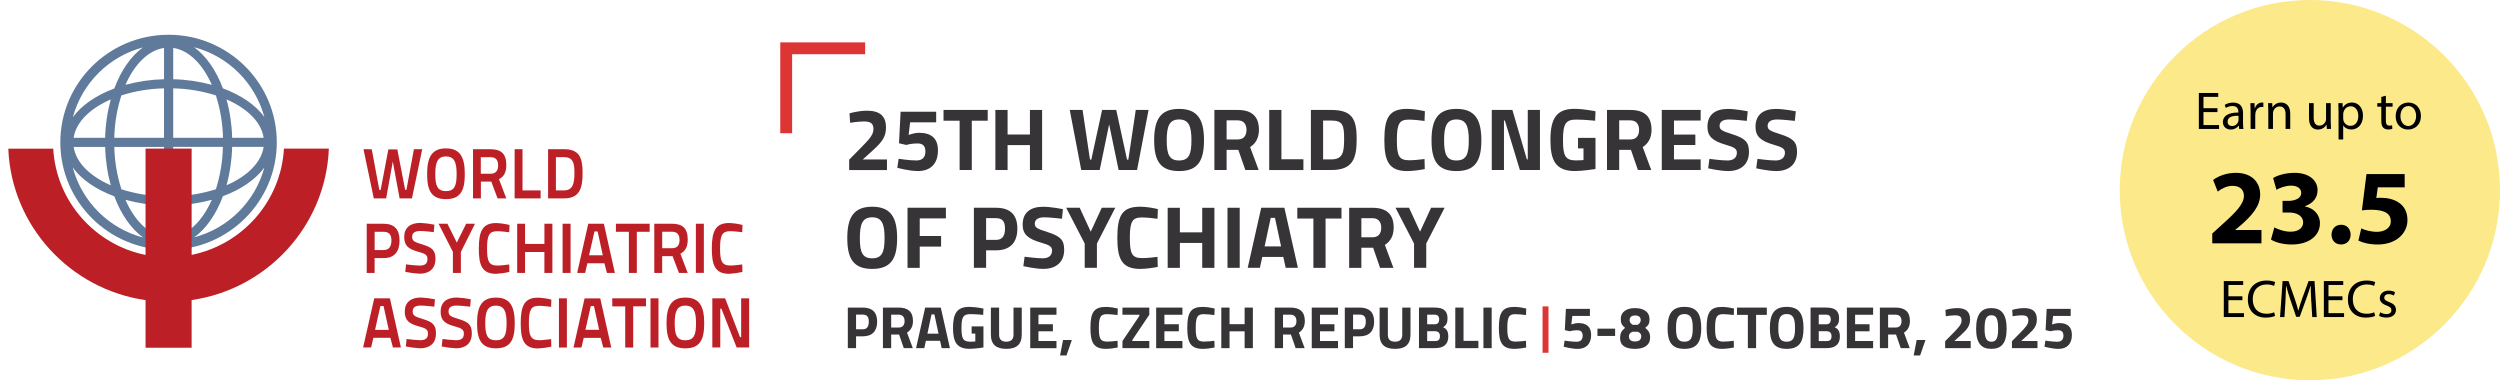 <?xml version="1.0" encoding="UTF-8"?><svg id="Layer_2" xmlns="http://www.w3.org/2000/svg" width="843.75" height="128.35" xmlns:xlink="http://www.w3.org/1999/xlink" viewBox="0 0 843.75 128.35"><defs><clipPath id="clippath"><rect width="702.78" height="128.35" fill="none"/></clipPath><clipPath id="clippath-1"><rect x="2.8" y="11.74" width="250.05" height="105.81" fill="none"/></clipPath></defs><g id="Layer_1-2"><g clip-path="url(#clippath)"><path d="M286.59,57.38v-3.49l4.2-4.26c2.56-2.62,4-4.14,4-6.05s-.92-2.59-3.22-2.59c-2.03,0-4.65.45-4.65.45l-.21-3.19s2.92-.89,5.9-.89c4.5,0,6.41,1.97,6.41,5.64,0,3.04-1.16,4.77-4.41,7.72l-3.43,3.1h8.17v3.58h-12.76,0Z" fill="#363436"/><path d="M315.96,37.7v3.58h-8.79l-.51,4.26s1.85-.72,3.52-.72c4.03,0,6.38,1.79,6.38,5.93,0,4.44-2.45,6.98-6.74,6.98-3.07,0-6.98-1.1-6.98-1.1l.45-3.04s3.61.57,6.02.57c1.94,0,3.01-1.07,3.01-2.95,0-2-.87-2.8-2.74-2.8-2.09,0-3.73.51-3.73.51l-2.44-.57.54-10.64h12.02,0Z" fill="#363436"/><path d="M318.44,37.1h14.91v3.64h-5.37v16.64h-4.11v-16.64h-5.43v-3.64h0Z" fill="#363436"/><path d="M347.6,48.97h-7.54v8.41h-4.12v-20.27h4.12v8.29h7.54v-8.29h4.11v20.27h-4.11v-8.41Z" fill="#363436"/><path d="M365.37,37.1l2.5,16.76h.45l3.64-16.76h4.77l3.64,16.76h.45l2.5-16.76h4.32l-3.88,20.27h-6.23l-3.19-15.41-3.19,15.41h-6.23l-3.88-20.27h4.32,0Z" fill="#363436"/><path d="M389.53,47.36c0-6.86,2.03-10.61,8.41-10.61s8.41,3.76,8.41,10.61-2.03,10.38-8.41,10.38-8.41-3.52-8.41-10.38ZM402.11,47.36c0-4.68-.83-7.04-4.17-7.04s-4.17,2.36-4.17,7.04.83,6.8,4.17,6.8,4.17-2.12,4.17-6.8Z" fill="#363436"/><path d="M413.98,50.58v6.8h-4.12v-20.27h7.87c4.62,0,7.16,2.06,7.16,6.68,0,2.8-1.13,4.68-2.98,5.84l2.89,7.75h-4.5l-2.36-6.8h-3.96ZM417.74,40.62h-3.76v6.44h3.82c2.06,0,2.89-1.43,2.89-3.22,0-1.94-.98-3.22-2.95-3.22Z" fill="#363436"/><path d="M428.36,57.38v-20.27h4.12v16.64h7.42v3.64h-11.54,0Z" fill="#363436"/><path d="M442.43,57.38v-20.27h6.83c7.07,0,8.62,3.01,8.62,9.75s-1.34,10.52-8.62,10.52h-6.83ZM449.26,40.68h-2.71v13.12h2.71c4,0,4.38-2.45,4.38-6.95s-.39-6.17-4.38-6.17h0Z" fill="#363436"/><path d="M480.87,57.05c-1.37.3-4.05.69-5.9.69-6.26,0-7.75-3.4-7.75-10.5,0-7.69,1.73-10.5,7.75-10.5,2.12,0,4.68.51,5.93.8l-.12,3.28c-1.37-.21-3.88-.45-5.22-.45-3.13,0-4.12,1.1-4.12,6.86,0,5.46.72,6.86,4.23,6.86,1.37,0,3.91-.24,5.1-.42l.09,3.37h0Z" fill="#363436"/><path d="M483.14,47.36c0-6.86,2.03-10.61,8.41-10.61s8.41,3.76,8.41,10.61-2.03,10.38-8.41,10.38-8.41-3.52-8.41-10.38ZM495.72,47.36c0-4.68-.83-7.04-4.17-7.04s-4.17,2.36-4.17,7.04.83,6.8,4.17,6.8,4.17-2.12,4.17-6.8Z" fill="#363436"/><path d="M503.48,37.1h6.95l4.89,16.7h.3v-16.7h4.11v20.27h-6.77l-5.07-16.7h-.3v16.7h-4.12v-20.27h0Z" fill="#363436"/><path d="M532.58,46.52h5.9v10.52s-4.26.69-6.92.69c-6.62,0-8.29-3.7-8.29-10.5,0-7.39,2.15-10.5,8.14-10.5,3.13,0,7.07.83,7.07.83l-.12,3.19s-3.58-.39-6.29-.39c-3.52,0-4.56,1.16-4.56,6.86,0,5.4.75,6.92,4.44,6.92,1.22,0,2.48-.12,2.48-.12v-3.94h-1.85v-3.58h0Z" fill="#363436"/><path d="M546.48,50.58v6.8h-4.12v-20.27h7.87c4.62,0,7.16,2.06,7.16,6.68,0,2.8-1.13,4.68-2.98,5.84l2.89,7.75h-4.5l-2.36-6.8h-3.96ZM550.24,40.62h-3.76v6.44h3.82c2.06,0,2.89-1.43,2.89-3.22,0-1.94-.98-3.22-2.95-3.22h0Z" fill="#363436"/><path d="M560.85,37.1h13.12v3.58h-9v4.74h7.21v3.52h-7.21v4.86h9v3.58h-13.12v-20.27Z" fill="#363436"/><path d="M589.54,40.8s-4.2-.48-5.93-.48c-2.21,0-3.25.81-3.25,2.15s.81,1.73,4.2,2.8c4.38,1.4,5.72,2.62,5.72,5.99,0,4.41-3.01,6.47-7.01,6.47-2.77,0-6.77-.92-6.77-.92l.42-3.19s4,.54,6.11.54,3.16-1.04,3.16-2.62c0-1.25-.72-1.82-3.64-2.65-4.56-1.31-6.29-2.86-6.29-6.11,0-4.2,2.8-6.02,6.92-6.02,2.71,0,6.68.8,6.68.8,0,0-.33,3.25-.33,3.25Z" fill="#363436"/><path d="M605.76,40.8s-4.2-.48-5.93-.48c-2.21,0-3.25.81-3.25,2.15s.81,1.73,4.2,2.8c4.38,1.4,5.72,2.62,5.72,5.99,0,4.41-3.01,6.47-7.01,6.47-2.77,0-6.77-.92-6.77-.92l.42-3.19s4,.54,6.11.54,3.16-1.04,3.16-2.62c0-1.25-.72-1.82-3.64-2.65-4.56-1.31-6.29-2.86-6.29-6.11,0-4.2,2.8-6.02,6.92-6.02,2.71,0,6.68.8,6.68.8,0,0-.33,3.25-.33,3.25Z" fill="#363436"/><path d="M285.96,80.38c0-6.86,2.03-10.61,8.41-10.61s8.41,3.76,8.41,10.61-2.03,10.38-8.41,10.38-8.41-3.52-8.41-10.38ZM298.54,80.38c0-4.68-.83-7.04-4.17-7.04s-4.17,2.36-4.17,7.04.83,6.8,4.17,6.8,4.17-2.12,4.17-6.8Z" fill="#363436"/><path d="M306.3,70.12h12.94v3.58h-8.83v5.96h7.21v3.58h-7.21v7.16h-4.12v-20.27Z" fill="#363436"/><path d="M332.81,84.49v5.9h-4.12v-20.27h7.45c4.77,0,7.22,2.33,7.22,7.04s-2.45,7.33-7.22,7.33c0,0-3.34,0-3.34,0ZM336.12,80.97c2.06,0,3.07-1.25,3.07-3.82s-1.01-3.52-3.07-3.52h-3.31v7.33s3.31,0,3.31,0Z" fill="#363436"/><path d="M358.42,73.82s-4.2-.48-5.93-.48c-2.21,0-3.25.81-3.25,2.15s.81,1.73,4.2,2.8c4.38,1.4,5.72,2.62,5.72,5.99,0,4.41-3.01,6.47-7.01,6.47-2.77,0-6.77-.92-6.77-.92l.42-3.19s4,.54,6.11.54,3.16-1.04,3.16-2.62c0-1.25-.72-1.82-3.64-2.65-4.56-1.31-6.29-2.86-6.29-6.11,0-4.2,2.8-6.02,6.92-6.02,2.71,0,6.68.8,6.68.8l-.33,3.25h0Z" fill="#363436"/><path d="M370.2,90.39h-4.11v-8.2l-6.26-12.08h4.56l3.73,8.08,3.73-8.08h4.56l-6.2,12.08v8.2h0Z" fill="#363436"/><path d="M390.75,90.07c-1.37.3-4.05.69-5.9.69-6.26,0-7.75-3.4-7.75-10.5,0-7.69,1.73-10.5,7.75-10.5,2.12,0,4.68.51,5.93.8l-.12,3.28c-1.37-.21-3.88-.45-5.22-.45-3.13,0-4.12,1.1-4.12,6.86,0,5.46.72,6.86,4.23,6.86,1.37,0,3.91-.24,5.1-.42l.09,3.37h0Z" fill="#363436"/><path d="M405.75,81.99h-7.54v8.41h-4.12v-20.27h4.12v8.29h7.54v-8.29h4.11v20.27h-4.11v-8.41Z" fill="#363436"/><path d="M414.28,70.12h4.12v20.27h-4.12v-20.27Z" fill="#363436"/><path d="M425.67,70.12h7.81l4.56,20.27h-4.12l-.8-3.67h-7.1l-.81,3.67h-4.11l4.56-20.27h0ZM426.81,83.15h5.55l-2.06-9.63h-1.43l-2.06,9.63h0Z" fill="#363436"/><path d="M437.84,70.12h14.91v3.64h-5.37v16.64h-4.11v-16.64h-5.43v-3.64h0Z" fill="#363436"/><path d="M459.46,83.6v6.8h-4.12v-20.27h7.87c4.62,0,7.16,2.06,7.16,6.68,0,2.8-1.13,4.68-2.98,5.84l2.89,7.75h-4.5l-2.36-6.8h-3.96ZM463.22,73.64h-3.76v6.44h3.82c2.06,0,2.89-1.43,2.89-3.22,0-1.94-.98-3.22-2.95-3.22Z" fill="#363436"/><path d="M481.35,90.39h-4.11v-8.2l-6.26-12.08h4.56l3.73,8.08,3.73-8.08h4.56l-6.2,12.08v8.2h0Z" fill="#363436"/><path d="M288.92,113.51v3.99h-2.78v-13.69h5.03c3.22,0,4.87,1.57,4.87,4.75s-1.65,4.95-4.87,4.95h-2.25,0ZM291.15,111.14c1.39,0,2.07-.84,2.07-2.58s-.68-2.38-2.07-2.38h-2.23v4.95h2.23Z" fill="#363436"/><path d="M300.77,112.91v4.59h-2.78v-13.69h5.31c3.12,0,4.83,1.39,4.83,4.51,0,1.89-.76,3.16-2.01,3.95l1.95,5.23h-3.04l-1.59-4.59h-2.68ZM303.31,106.19h-2.54v4.35h2.58c1.39,0,1.95-.97,1.95-2.17,0-1.31-.66-2.17-1.99-2.17h0Z" fill="#363436"/><path d="M312.25,103.81h5.27l3.08,13.69h-2.78l-.54-2.48h-4.79l-.54,2.48h-2.78l3.08-13.69h0ZM313.01,112.61h3.74l-1.39-6.5h-.97l-1.39,6.5Z" fill="#363436"/><path d="M327.93,110.17h3.98v7.1s-2.88.46-4.67.46c-4.47,0-5.6-2.5-5.6-7.08,0-4.99,1.45-7.08,5.5-7.08,2.11,0,4.77.56,4.77.56l-.08,2.15s-2.42-.26-4.25-.26c-2.38,0-3.08.79-3.08,4.63,0,3.64.5,4.67,3,4.67.83,0,1.67-.08,1.67-.08v-2.66h-1.25v-2.42h0Z" fill="#363436"/><path d="M339.62,115.32c1.63,0,2.44-.79,2.44-2.39v-9.12h2.78v9.06c0,3.42-1.79,4.87-5.21,4.87s-5.21-1.45-5.21-4.87v-9.06h2.78v9.12c0,1.63.8,2.39,2.43,2.39h0Z" fill="#363436"/><path d="M347.7,103.81h8.86v2.42h-6.08v3.2h4.87v2.38h-4.87v3.28h6.08v2.42h-8.86v-13.69Z" fill="#363436"/><path d="M358.77,114.74h2.98l-1.81,5.23h-2.17l1.01-5.23Z" fill="#363436"/><path d="M377.24,117.28c-.93.2-2.74.46-3.99.46-4.23,0-5.23-2.29-5.23-7.08,0-5.19,1.17-7.08,5.23-7.08,1.43,0,3.16.34,4,.54l-.08,2.21c-.93-.14-2.62-.3-3.52-.3-2.11,0-2.78.74-2.78,4.63,0,3.68.48,4.63,2.86,4.63.93,0,2.64-.16,3.44-.28l.06,2.27h0Z" fill="#363436"/><path d="M378.83,103.81h9.06v2.42l-5.72,8.49v.36h5.72v2.42h-9.06v-2.4l5.72-8.51v-.36h-5.72v-2.42Z" fill="#363436"/><path d="M390.21,103.81h8.86v2.42h-6.08v3.2h4.87v2.38h-4.87v3.28h6.08v2.42h-8.86v-13.69Z" fill="#363436"/><path d="M409.93,117.28c-.93.2-2.74.46-3.99.46-4.23,0-5.23-2.29-5.23-7.08,0-5.19,1.17-7.08,5.23-7.08,1.43,0,3.16.34,4,.54l-.08,2.21c-.93-.14-2.62-.3-3.52-.3-2.11,0-2.78.74-2.78,4.63,0,3.68.48,4.63,2.86,4.63.93,0,2.64-.16,3.44-.28l.06,2.27h0Z" fill="#363436"/><path d="M420.06,111.82h-5.09v5.68h-2.78v-13.69h2.78v5.6h5.09v-5.6h2.78v13.69h-2.78v-5.68Z" fill="#363436"/><path d="M433.02,112.91v4.59h-2.78v-13.69h5.31c3.12,0,4.83,1.39,4.83,4.51,0,1.89-.76,3.16-2.01,3.95l1.95,5.23h-3.04l-1.59-4.59h-2.68ZM435.56,106.19h-2.54v4.35h2.58c1.39,0,1.95-.97,1.95-2.17,0-1.31-.66-2.17-1.99-2.17h0Z" fill="#363436"/><path d="M442.72,103.81h8.86v2.42h-6.08v3.2h4.87v2.38h-4.87v3.28h6.08v2.42h-8.86v-13.69Z" fill="#363436"/><path d="M456.65,113.51v3.99h-2.78v-13.69h5.03c3.22,0,4.87,1.57,4.87,4.75s-1.65,4.95-4.87,4.95h-2.25,0ZM458.89,111.14c1.39,0,2.07-.84,2.07-2.58s-.68-2.38-2.07-2.38h-2.23v4.95h2.23Z" fill="#363436"/><path d="M470.82,115.32c1.63,0,2.44-.79,2.44-2.39v-9.12h2.78v9.06c0,3.42-1.79,4.87-5.21,4.87s-5.21-1.45-5.21-4.87v-9.06h2.78v9.12c0,1.63.8,2.39,2.43,2.39h0Z" fill="#363436"/><path d="M484.27,103.81c2.76,0,4.27,1.01,4.27,3.62,0,1.55-.42,2.33-1.51,3.02,1.17.5,1.77,1.35,1.77,3.12,0,2.74-1.71,3.92-4.45,3.92h-5.45v-13.69h5.37ZM481.67,106.19v3.26h2.48c1.09,0,1.57-.56,1.57-1.65s-.54-1.61-1.59-1.61h-2.46ZM481.67,111.78v3.34h2.54c1.15,0,1.77-.34,1.77-1.69,0-1.13-.67-1.65-1.77-1.65h-2.54Z" fill="#363436"/><path d="M491.16,117.5v-13.69h2.78v11.23h5.01v2.46h-7.79,0Z" fill="#363436"/><path d="M500.66,103.81h2.78v13.69h-2.78v-13.69Z" fill="#363436"/><path d="M515.09,117.28c-.93.2-2.74.46-3.99.46-4.23,0-5.23-2.29-5.23-7.08,0-5.19,1.17-7.08,5.23-7.08,1.43,0,3.16.34,4,.54l-.08,2.21c-.93-.14-2.62-.3-3.52-.3-2.11,0-2.78.74-2.78,4.63,0,3.68.48,4.63,2.86,4.63.93,0,2.64-.16,3.44-.28l.06,2.27h0Z" fill="#363436"/><polyline points="265.34 44.97 265.34 16.3 291.99 16.3" fill="none" stroke="#dd3533" stroke-miterlimit="10" stroke-width="4"/><path d="M536.6,104.21v2.42h-5.94l-.34,2.88s1.25-.48,2.38-.48c2.72,0,4.31,1.21,4.31,4.01,0,3-1.65,4.71-4.55,4.71-2.07,0-4.71-.74-4.71-.74l.3-2.05s2.43.38,4.07.38c1.31,0,2.03-.72,2.03-1.99,0-1.35-.58-1.89-1.85-1.89-1.41,0-2.52.34-2.52.34l-1.65-.38.36-7.18h8.11Z" fill="#363436"/><path d="M539.14,110.92h5.96v2.46h-5.96v-2.46Z" fill="#363436"/><path d="M556.71,107.62c0,1.59-.3,2.11-1.45,3.04,1.07.89,1.65,1.57,1.65,3.24,0,2.8-2.29,3.84-5.09,3.84s-5.03-.83-5.03-3.62c0-1.83.6-2.58,1.67-3.46-1.15-.93-1.45-1.65-1.45-3.06,0-2.29,1.91-3.62,4.81-3.62s4.89,1.31,4.89,3.64h0ZM553.93,113.47c0-.64-.4-1.21-1.19-1.51h-1.77c-.83.32-1.21.87-1.21,1.51,0,1.23.68,1.77,2.05,1.77s2.11-.54,2.11-1.77h0ZM549.99,108.04c0,.64.34,1.13.99,1.57h1.77c.64-.44.99-.93.99-1.57,0-1.01-.64-1.57-1.87-1.57s-1.87.56-1.87,1.57Z" fill="#363436"/><path d="M562.81,110.74c0-4.63,1.37-7.17,5.68-7.17s5.68,2.54,5.68,7.17-1.37,7-5.68,7-5.68-2.38-5.68-7ZM571.3,110.74c0-3.16-.56-4.75-2.82-4.75s-2.82,1.59-2.82,4.75.56,4.59,2.82,4.59,2.82-1.43,2.82-4.59Z" fill="#363436"/><path d="M585.21,117.28c-.93.2-2.74.46-3.99.46-4.23,0-5.23-2.29-5.23-7.08,0-5.19,1.17-7.08,5.23-7.08,1.43,0,3.16.34,4,.54l-.08,2.21c-.93-.14-2.62-.3-3.52-.3-2.11,0-2.78.74-2.78,4.63,0,3.68.48,4.63,2.86,4.63.93,0,2.64-.16,3.44-.28l.06,2.27h0Z" fill="#363436"/><path d="M586.24,103.81h10.06v2.46h-3.62v11.23h-2.78v-11.23h-3.66v-2.46h0Z" fill="#363436"/><path d="M597.33,110.74c0-4.63,1.37-7.17,5.68-7.17s5.68,2.54,5.68,7.17-1.37,7-5.68,7-5.68-2.38-5.68-7ZM605.82,110.74c0-3.16-.56-4.75-2.82-4.75s-2.82,1.59-2.82,4.75.56,4.59,2.82,4.59,2.82-1.43,2.82-4.59Z" fill="#363436"/><path d="M616.43,103.81c2.76,0,4.27,1.01,4.27,3.62,0,1.55-.42,2.33-1.51,3.02,1.17.5,1.77,1.35,1.77,3.12,0,2.74-1.71,3.92-4.45,3.92h-5.45v-13.69h5.37ZM613.83,106.19v3.26h2.48c1.09,0,1.57-.56,1.57-1.65s-.54-1.61-1.59-1.61h-2.46ZM613.83,111.78v3.34h2.54c1.15,0,1.77-.34,1.77-1.69,0-1.13-.66-1.65-1.77-1.65h-2.54Z" fill="#363436"/><path d="M623.32,103.81h8.86v2.42h-6.08v3.2h4.87v2.38h-4.87v3.28h6.08v2.42h-8.86v-13.69Z" fill="#363436"/><path d="M637.24,112.91v4.59h-2.78v-13.69h5.31c3.12,0,4.83,1.39,4.83,4.51,0,1.89-.76,3.16-2.01,3.95l1.95,5.23h-3.04l-1.59-4.59h-2.68,0ZM639.78,106.19h-2.54v4.35h2.58c1.39,0,1.95-.97,1.95-2.17,0-1.31-.66-2.17-1.99-2.17Z" fill="#363436"/><path d="M646.87,114.74h2.98l-1.81,5.23h-2.17l1.01-5.23h0Z" fill="#363436"/><path d="M656.49,117.5v-2.35l2.84-2.88c1.73-1.77,2.7-2.8,2.7-4.09s-.62-1.75-2.17-1.75c-1.37,0-3.14.3-3.14.3l-.14-2.15s1.97-.6,3.99-.6c3.04,0,4.33,1.33,4.33,3.8,0,2.05-.79,3.22-2.98,5.21l-2.32,2.09h5.51v2.42h-8.61Z" fill="#363436"/><path d="M677.24,110.94c0,5.03-1.85,6.8-5.15,6.8s-5.15-1.77-5.15-6.8,1.85-6.96,5.15-6.96,5.15,1.93,5.15,6.96ZM669.79,110.94c0,3.26.7,4.39,2.31,4.39s2.27-1.13,2.27-4.39c0-3.46-.66-4.55-2.27-4.55s-2.31,1.09-2.31,4.55Z" fill="#363436"/><path d="M679.03,117.5v-2.35l2.84-2.88c1.73-1.77,2.7-2.8,2.7-4.09s-.62-1.75-2.17-1.75c-1.37,0-3.14.3-3.14.3l-.14-2.15s1.97-.6,3.99-.6c3.04,0,4.33,1.33,4.33,3.8,0,2.05-.79,3.22-2.98,5.21l-2.32,2.09h5.51v2.42h-8.61Z" fill="#363436"/><path d="M698.86,104.21v2.42h-5.94l-.34,2.88s1.25-.48,2.38-.48c2.72,0,4.31,1.21,4.31,4.01,0,3-1.65,4.71-4.55,4.71-2.07,0-4.71-.74-4.71-.74l.3-2.05s2.43.38,4.07.38c1.31,0,2.03-.72,2.03-1.99,0-1.35-.58-1.89-1.85-1.89-1.41,0-2.52.34-2.52.34l-1.65-.38.36-7.18h8.11Z" fill="#363436"/><g clip-path="url(#clippath-1)"><path d="M65.49,80.14c4.05-2.9,7.45-7.78,9.74-13.92,6.14-2.27,11.05-5.65,13.99-9.68-3.13,11.54-12.18,20.52-23.74,23.58M24.59,56.57c2.92,4.03,7.83,7.4,13.99,9.68,2.28,6.12,5.69,11,9.73,13.92-11.56-3.05-20.61-12.04-23.74-23.58M48.31,15.95c-4.05,2.9-7.45,7.78-9.73,13.92-6.14,2.27-11.05,5.65-13.99,9.68,3.13-11.54,12.18-20.52,23.74-23.57M89.23,39.5c-2.92-4.02-7.83-7.4-14-9.68-2.3-6.12-5.69-10.99-9.75-13.9,11.56,3.05,20.61,12.04,23.74,23.57M78.34,49.57h10.64c-.78,5.27-5.52,9.91-12.53,12.95,1.16-4.22,1.8-8.57,1.9-12.95M58.45,66.25v-16.68h16.78c-.1,4.85-.9,9.67-2.37,14.3-4.66,1.48-9.5,2.28-14.39,2.38M58.46,69.32c4.4-.1,8.78-.74,13.03-1.89-3.07,6.96-7.73,11.67-13.03,12.45v-10.56h0ZM55.37,69.32v10.57c-5.32-.77-9.97-5.49-13.03-12.45,4.25,1.15,8.63,1.79,13.03,1.89M38.59,49.59h16.78v16.68c-4.89-.1-9.73-.9-14.39-2.38-1.48-4.63-2.29-9.44-2.4-14.3M35.49,49.59c.1,4.38.74,8.73,1.9,12.95-7.01-3.04-11.75-7.68-12.53-12.95h10.63ZM35.49,46.51h-10.64c.78-5.27,5.52-9.91,12.53-12.95-1.16,4.22-1.8,8.57-1.9,12.95M55.35,29.83v16.67h-16.78c.11-4.86.92-9.68,2.4-14.3,4.66-1.48,9.5-2.28,14.39-2.38M55.36,26.74c-4.4.1-8.78.74-13.03,1.89,3.07-6.96,7.73-11.67,13.03-12.45,0,0,0,10.56,0,10.56ZM58.46,26.74v-10.56c5.3.77,9.97,5.49,13.03,12.45-4.25-1.15-8.63-1.79-13.03-1.89M75.24,46.5h-16.78v-16.68c4.89.1,9.74.9,14.4,2.38,1.48,4.63,2.29,9.44,2.4,14.3M78.35,46.5c-.1-4.38-.74-8.73-1.9-12.95,7.01,3.04,11.76,7.68,12.53,12.95h-10.63ZM56.89,11.73c-20.14,0-36.53,16.28-36.53,36.3s16.37,36.3,36.53,36.3,36.53-16.28,36.53-36.3S77.05,11.73,56.89,11.73" fill="#607a9b"/><path d="M111,50.16h-15.17c-.99,17.77-14.04,32.4-31.15,35.86v-35.86h-15.56v35.88c-17.11-3.46-30.16-18.09-31.15-35.86H2.8c1.04,26.08,20.83,47.44,46.32,51.11v16.07h15.55v-16.09c25.49-3.66,45.29-25.03,46.32-51.11" fill="#bc2026"/><path d="M240.43,117.28h2.66v-13.1h.38l5.15,13.1h4.21v-16.6h-2.69v13.1h-.39l-5.01-13.1h-4.33v16.6h0ZM231.31,117.56c4.88,0,6.36-2.83,6.36-8.44s-1.49-8.69-6.36-8.69-6.36,3.12-6.36,8.68,1.48,8.46,6.36,8.46M231.31,114.85c-2.92,0-3.6-1.87-3.6-5.73s.71-5.97,3.6-5.97,3.6,2.11,3.6,5.97-.68,5.73-3.6,5.73M219.55,117.3h2.69v-16.62h-2.69v16.62ZM206.63,103.41h4.38v13.89h2.69v-13.91h4.33v-2.71h-11.39v2.73h0ZM199.39,103.3h1.07l1.75,8.01h-4.63l1.81-8.01h0ZM193.55,117.3h2.69l.77-3.27h5.73l.87,3.27h2.69l-3.71-16.6h-5.29l-3.74,16.6ZM188.64,117.3h2.69v-16.62h-2.69v16.62ZM186,114.44s-2.71.38-3.94.38c-3.01,0-3.56-1.56-3.56-5.78,0-4.44.71-5.83,3.46-5.83,1.37,0,4.04.36,4.04.36l.09-2.46c-1.47-.37-2.98-.59-4.5-.65-4.47,0-5.85,2.54-5.85,8.6,0,5.66,1.09,8.54,5.85,8.54,1.5-.07,3-.27,4.47-.6l-.05-2.57h0ZM167.37,117.56c4.88,0,6.36-2.83,6.36-8.44s-1.48-8.68-6.36-8.68-6.36,3.12-6.36,8.68,1.49,8.44,6.36,8.44M167.37,114.85c-2.91,0-3.6-1.87-3.6-5.73s.7-5.97,3.6-5.97,3.6,2.11,3.6,5.97-.68,5.73-3.6,5.73M158.9,101.01c-1.56-.32-3.14-.52-4.72-.6-3.39,0-5.47,1.58-5.47,4.75,0,2.98,1.42,4.09,4.83,5.01,2.35.62,3.01,1.13,3.01,2.42,0,1.6-.84,2.23-2.71,2.23-1.51-.06-3.01-.2-4.5-.41l-.27,2.52c1.58.33,3.19.53,4.8.62,3.19,0,5.37-1.58,5.37-5.04,0-2.9-1.16-3.84-4.44-4.84-2.64-.79-3.42-1.15-3.42-2.57s.93-1.97,2.8-1.97c1.32,0,4.5.38,4.5.38l.22-2.52h0ZM146.8,101.01c-1.56-.32-3.14-.52-4.72-.6-3.39,0-5.47,1.58-5.47,4.75,0,2.98,1.41,4.09,4.83,5.01,2.35.62,3,1.13,3,2.42,0,1.6-.84,2.23-2.71,2.23-1.51-.06-3.01-.2-4.5-.41l-.27,2.52c1.58.32,3.18.53,4.8.62,3.19,0,5.38-1.58,5.38-5.04,0-2.9-1.16-3.84-4.44-4.84-2.64-.79-3.42-1.15-3.42-2.57s.93-1.97,2.8-1.97c1.32,0,4.5.38,4.5.38l.22-2.52h0ZM128.38,103.28h1.07l1.76,8.04h-4.63l1.8-8.04h0ZM122.55,117.28h2.7l.77-3.27h5.73l.87,3.27h2.69l-3.71-16.6h-5.29l-3.76,16.6h0Z" fill="#bc2026"/><path d="M250.51,89.24s-2.71.38-3.94.38c-3.01,0-3.55-1.56-3.55-5.78,0-4.44.7-5.82,3.46-5.82,1.37,0,4.03.36,4.03.36l.09-2.46c-1.47-.38-2.98-.59-4.5-.65-4.47,0-5.86,2.55-5.86,8.6,0,5.66,1.09,8.54,5.86,8.54,1.51-.08,3-.29,4.47-.63l-.06-2.53h0ZM234.86,92.1h2.69v-16.59h-2.69s0,16.59,0,16.59ZM229.36,80.9c0,1.71-.68,2.87-2.53,2.87h-3.34v-5.56h3.27c1.73,0,2.57.88,2.57,2.71M229.16,92.12h2.94l-2.47-6.49c1.62-.84,2.48-2.28,2.48-4.77,0-3.79-1.73-5.35-5.32-5.35h-5.97v16.6h2.66v-5.66h3.51l2.16,5.67h0ZM207.88,78.23h4.36v13.89h2.69v-13.89h4.33v-2.71h-11.39v2.71h.01ZM200.63,78.11h1.07l1.74,8.04h-4.63l1.82-8.04h0ZM194.79,92.12h2.69l.77-3.27h5.73l.86,3.27h2.68l-3.71-16.6h-5.27l-3.75,16.6h0ZM189.88,92.12h2.69v-16.6h-2.69v16.6ZM183.74,92.12h2.69v-16.6h-2.69v6.81h-6.53v-6.81h-2.66v16.6h2.66v-7.08h6.52v7.08h.01ZM171.87,89.25s-2.71.38-3.94.38c-3.01,0-3.55-1.56-3.55-5.78,0-4.44.7-5.82,3.46-5.82,1.37,0,4.03.36,4.03.36l.09-2.46c-1.47-.37-2.98-.59-4.5-.65-4.47,0-5.86,2.55-5.86,8.6,0,5.66,1.09,8.54,5.86,8.54,1.5-.09,2.99-.3,4.45-.65l-.04-2.52h0ZM155.54,85.04l4.76-9.52h-2.98l-3.15,6.36-3.16-6.36h-2.99l4.83,9.5v7.1h2.69s0-7.08,0-7.08ZM146.61,75.83c-1.56-.32-3.13-.52-4.72-.6-3.39,0-5.47,1.58-5.47,4.75,0,2.98,1.41,4.09,4.83,5.01,2.35.62,3.01,1.13,3.01,2.42,0,1.6-.84,2.23-2.71,2.23-1.51-.06-3.01-.2-4.5-.41l-.27,2.52c1.58.33,3.19.54,4.81.63,3.19,0,5.38-1.58,5.38-5.04,0-2.9-1.16-3.84-4.45-4.85-2.64-.79-3.42-1.15-3.42-2.57,0-1.34.93-1.96,2.8-1.96,1.32,0,4.5.38,4.5.38l.2-2.52h0ZM126.44,84.4v-6.17h3.03c1.8,0,2.64.94,2.64,2.93s-.84,3.24-2.64,3.24h-3.03s0,0,0,0ZM129.5,87.11c3.58,0,5.35-2.18,5.35-5.95s-1.78-5.64-5.35-5.64h-5.73v16.6h2.66v-5.02h3.07Z" fill="#bc2026"/><path d="M193.87,58.37c0,3.43-.46,5.9-3.58,5.9h-2.67v-11.23h2.67c3.12,0,3.58,1.92,3.58,5.32M190.3,66.96c5.26,0,6.33-3.27,6.33-8.6s-1.23-8.01-6.33-8.01h-5.32v16.6h5.32ZM182.46,66.96v-2.71h-6.11v-13.89h-2.66v16.6h8.77ZM168.13,55.76c0,1.7-.68,2.87-2.53,2.87h-3.33v-5.58h3.27c1.73,0,2.57.89,2.57,2.71M167.94,66.96h2.94l-2.48-6.48c1.64-.84,2.48-2.28,2.48-4.77,0-3.79-1.73-5.35-5.32-5.35h-5.92v16.6h2.66v-5.66h3.51l2.12,5.66h0ZM150.51,67.21c4.88,0,6.36-2.83,6.36-8.44s-1.48-8.69-6.36-8.69-6.36,3.12-6.36,8.69,1.48,8.44,6.36,8.44M150.51,64.5c-2.92,0-3.6-1.87-3.6-5.73s.7-5.97,3.6-5.97,3.6,2.11,3.6,5.97-.68,5.73-3.6,5.73M122.67,50.35l3.49,16.6h4.17l2.24-12.43,2.3,12.43h4.17l3.46-16.6h-2.8l-2.53,13.72h-.43l-2.64-13.64h-3.03l-2.6,13.67h-.45l-2.55-13.72-2.79-.03h0Z" fill="#bc2026"/></g><line x1="521.61" y1="103.41" x2="521.61" y2="119.06" fill="none" stroke="#dd3533" stroke-miterlimit="10" stroke-width="2"/></g></g><circle cx="779.58" cy="64.17" r="64.17" fill="#fbe98a"/><path d="M756.81,101.31h-4.72v4.38h5.26v1.31h-6.82v-12.14h6.55v1.31h-4.99v3.83h4.72v1.3Z"/><path d="M767.86,106.61c-.58.29-1.73.58-3.21.58-3.42,0-6-2.16-6-6.14s2.58-6.37,6.34-6.37c1.51,0,2.47.32,2.88.54l-.38,1.28c-.59-.29-1.44-.5-2.45-.5-2.84,0-4.74,1.82-4.74,5.01,0,2.97,1.71,4.88,4.66,4.88.95,0,1.93-.2,2.56-.5l.32,1.24Z"/><path d="M780.05,101.67c-.09-1.69-.2-3.73-.18-5.24h-.05c-.41,1.42-.92,2.94-1.53,4.61l-2.14,5.89h-1.19l-1.96-5.78c-.58-1.71-1.06-3.28-1.4-4.72h-.04c-.04,1.51-.13,3.55-.23,5.37l-.32,5.2h-1.49l.85-12.14h2l2.07,5.87c.5,1.49.92,2.83,1.22,4.09h.05c.31-1.22.74-2.56,1.28-4.09l2.16-5.87h2l.76,12.14h-1.53l-.31-5.33Z"/><path d="M790.58,101.31h-4.72v4.38h5.26v1.31h-6.82v-12.14h6.55v1.31h-4.99v3.83h4.72v1.3Z"/><path d="M801.63,106.61c-.58.29-1.73.58-3.21.58-3.42,0-6-2.16-6-6.14s2.57-6.37,6.34-6.37c1.51,0,2.47.32,2.88.54l-.38,1.28c-.59-.29-1.44-.5-2.45-.5-2.84,0-4.74,1.82-4.74,5.01,0,2.97,1.71,4.88,4.66,4.88.95,0,1.93-.2,2.56-.5l.32,1.24Z"/><path d="M803.32,105.38c.47.31,1.3.63,2.09.63,1.15,0,1.69-.58,1.69-1.3,0-.76-.45-1.17-1.62-1.6-1.57-.56-2.3-1.42-2.3-2.47,0-1.4,1.13-2.56,3.01-2.56.88,0,1.66.25,2.14.54l-.4,1.15c-.34-.22-.97-.5-1.78-.5-.94,0-1.46.54-1.46,1.19,0,.72.52,1.04,1.66,1.48,1.51.58,2.29,1.33,2.29,2.63,0,1.53-1.19,2.61-3.26,2.61-.95,0-1.84-.23-2.45-.59l.4-1.21Z"/><path d="M748.39,37.83h-4.72v4.38h5.26v1.31h-6.82v-12.14h6.55v1.31h-4.99v3.83h4.72v1.3Z"/><path d="M755.73,43.52l-.13-1.1h-.05c-.49.68-1.42,1.3-2.67,1.3-1.76,0-2.66-1.24-2.66-2.5,0-2.11,1.87-3.26,5.24-3.24v-.18c0-.72-.2-2.02-1.98-2.02-.81,0-1.66.25-2.27.65l-.36-1.04c.72-.47,1.76-.77,2.86-.77,2.67,0,3.31,1.82,3.31,3.56v3.26c0,.76.04,1.49.14,2.09h-1.44ZM755.5,39.07c-1.73-.04-3.69.27-3.69,1.96,0,1.03.68,1.51,1.49,1.51,1.13,0,1.85-.72,2.11-1.46.05-.16.09-.34.09-.5v-1.51Z"/><path d="M759.58,37.52c0-1.03-.02-1.91-.07-2.72h1.39l.05,1.71h.07c.4-1.17,1.35-1.91,2.41-1.91.18,0,.31.02.45.05v1.49c-.16-.04-.32-.05-.54-.05-1.12,0-1.91.85-2.12,2.03-.04.22-.07.47-.07.74v4.65h-1.57v-6Z"/><path d="M765.54,37.16c0-.9-.02-1.64-.07-2.36h1.4l.09,1.44h.04c.43-.83,1.44-1.64,2.88-1.64,1.21,0,3.08.72,3.08,3.71v5.2h-1.58v-5.02c0-1.4-.52-2.57-2.02-2.57-1.04,0-1.85.74-2.12,1.62-.07.2-.11.47-.11.74v5.24h-1.58v-6.36Z"/><path d="M786.64,41.14c0,.9.02,1.69.07,2.38h-1.4l-.09-1.42h-.04c-.41.7-1.33,1.62-2.88,1.62-1.37,0-3.01-.76-3.01-3.82v-5.1h1.58v4.83c0,1.66.5,2.77,1.94,2.77,1.06,0,1.8-.74,2.09-1.44.09-.23.14-.52.14-.81v-5.35h1.58v6.34Z"/><path d="M789.26,37.65c0-1.12-.04-2.02-.07-2.85h1.42l.07,1.49h.04c.65-1.06,1.67-1.69,3.1-1.69,2.11,0,3.69,1.78,3.69,4.43,0,3.13-1.91,4.68-3.96,4.68-1.15,0-2.16-.5-2.68-1.37h-.04v4.74h-1.57v-9.43ZM790.83,39.97c0,.23.04.45.07.65.29,1.1,1.24,1.85,2.38,1.85,1.67,0,2.65-1.37,2.65-3.37,0-1.75-.92-3.24-2.59-3.24-1.08,0-2.09.77-2.4,1.96-.05.2-.11.43-.11.65v1.49Z"/><path d="M805.23,32.3v2.5h2.27v1.21h-2.27v4.7c0,1.08.31,1.69,1.19,1.69.41,0,.72-.05.92-.11l.07,1.19c-.31.13-.79.22-1.4.22-.74,0-1.33-.23-1.71-.67-.45-.47-.61-1.24-.61-2.27v-4.75h-1.35v-1.21h1.35v-2.09l1.55-.41Z"/><path d="M817.06,39.09c0,3.22-2.23,4.63-4.34,4.63-2.36,0-4.18-1.73-4.18-4.48,0-2.92,1.91-4.63,4.32-4.63s4.2,1.82,4.2,4.48ZM810.14,39.18c0,1.91,1.1,3.35,2.65,3.35s2.65-1.42,2.65-3.39c0-1.48-.74-3.35-2.61-3.35s-2.68,1.73-2.68,3.38Z"/><path d="M746.64,82.12v-3.31l3.02-2.74c5.11-4.57,7.59-7.2,7.67-9.93,0-1.91-1.15-3.42-3.85-3.42-2.02,0-3.78,1.01-5,1.94l-1.55-3.92c1.76-1.33,4.5-2.41,7.67-2.41,5.29,0,8.21,3.1,8.21,7.34,0,3.92-2.84,7.05-6.23,10.08l-2.16,1.8v.07h8.82v4.5h-16.59Z"/><path d="M767.59,76.76c.97.5,3.2,1.44,5.44,1.44,2.84,0,4.28-1.37,4.28-3.13,0-2.3-2.3-3.35-4.72-3.35h-2.23v-3.92h2.12c1.84-.04,4.18-.72,4.18-2.7,0-1.4-1.15-2.45-3.46-2.45-1.91,0-3.92.83-4.9,1.4l-1.12-3.96c1.4-.9,4.21-1.76,7.23-1.76,5,0,7.77,2.63,7.77,5.83,0,2.48-1.4,4.43-4.28,5.44v.07c2.81.5,5.08,2.63,5.08,5.69,0,4.14-3.64,7.16-9.57,7.16-3.02,0-5.58-.79-6.95-1.66l1.12-4.1Z"/><path d="M786.89,79.2c0-1.94,1.33-3.35,3.24-3.35s3.2,1.37,3.2,3.35-1.3,3.31-3.24,3.31-3.2-1.4-3.2-3.31Z"/><path d="M811.58,63.22h-9.07l-.5,3.6c.5-.07.94-.07,1.51-.07,2.23,0,4.5.5,6.16,1.69,1.76,1.19,2.84,3.13,2.84,5.87,0,4.36-3.74,8.21-10.04,8.21-2.84,0-5.22-.65-6.52-1.33l.97-4.1c1.04.5,3.17,1.15,5.29,1.15,2.27,0,4.68-1.08,4.68-3.56s-1.91-3.89-6.59-3.89c-1.3,0-2.2.07-3.17.22l1.55-12.27h12.89v4.5Z"/></svg>